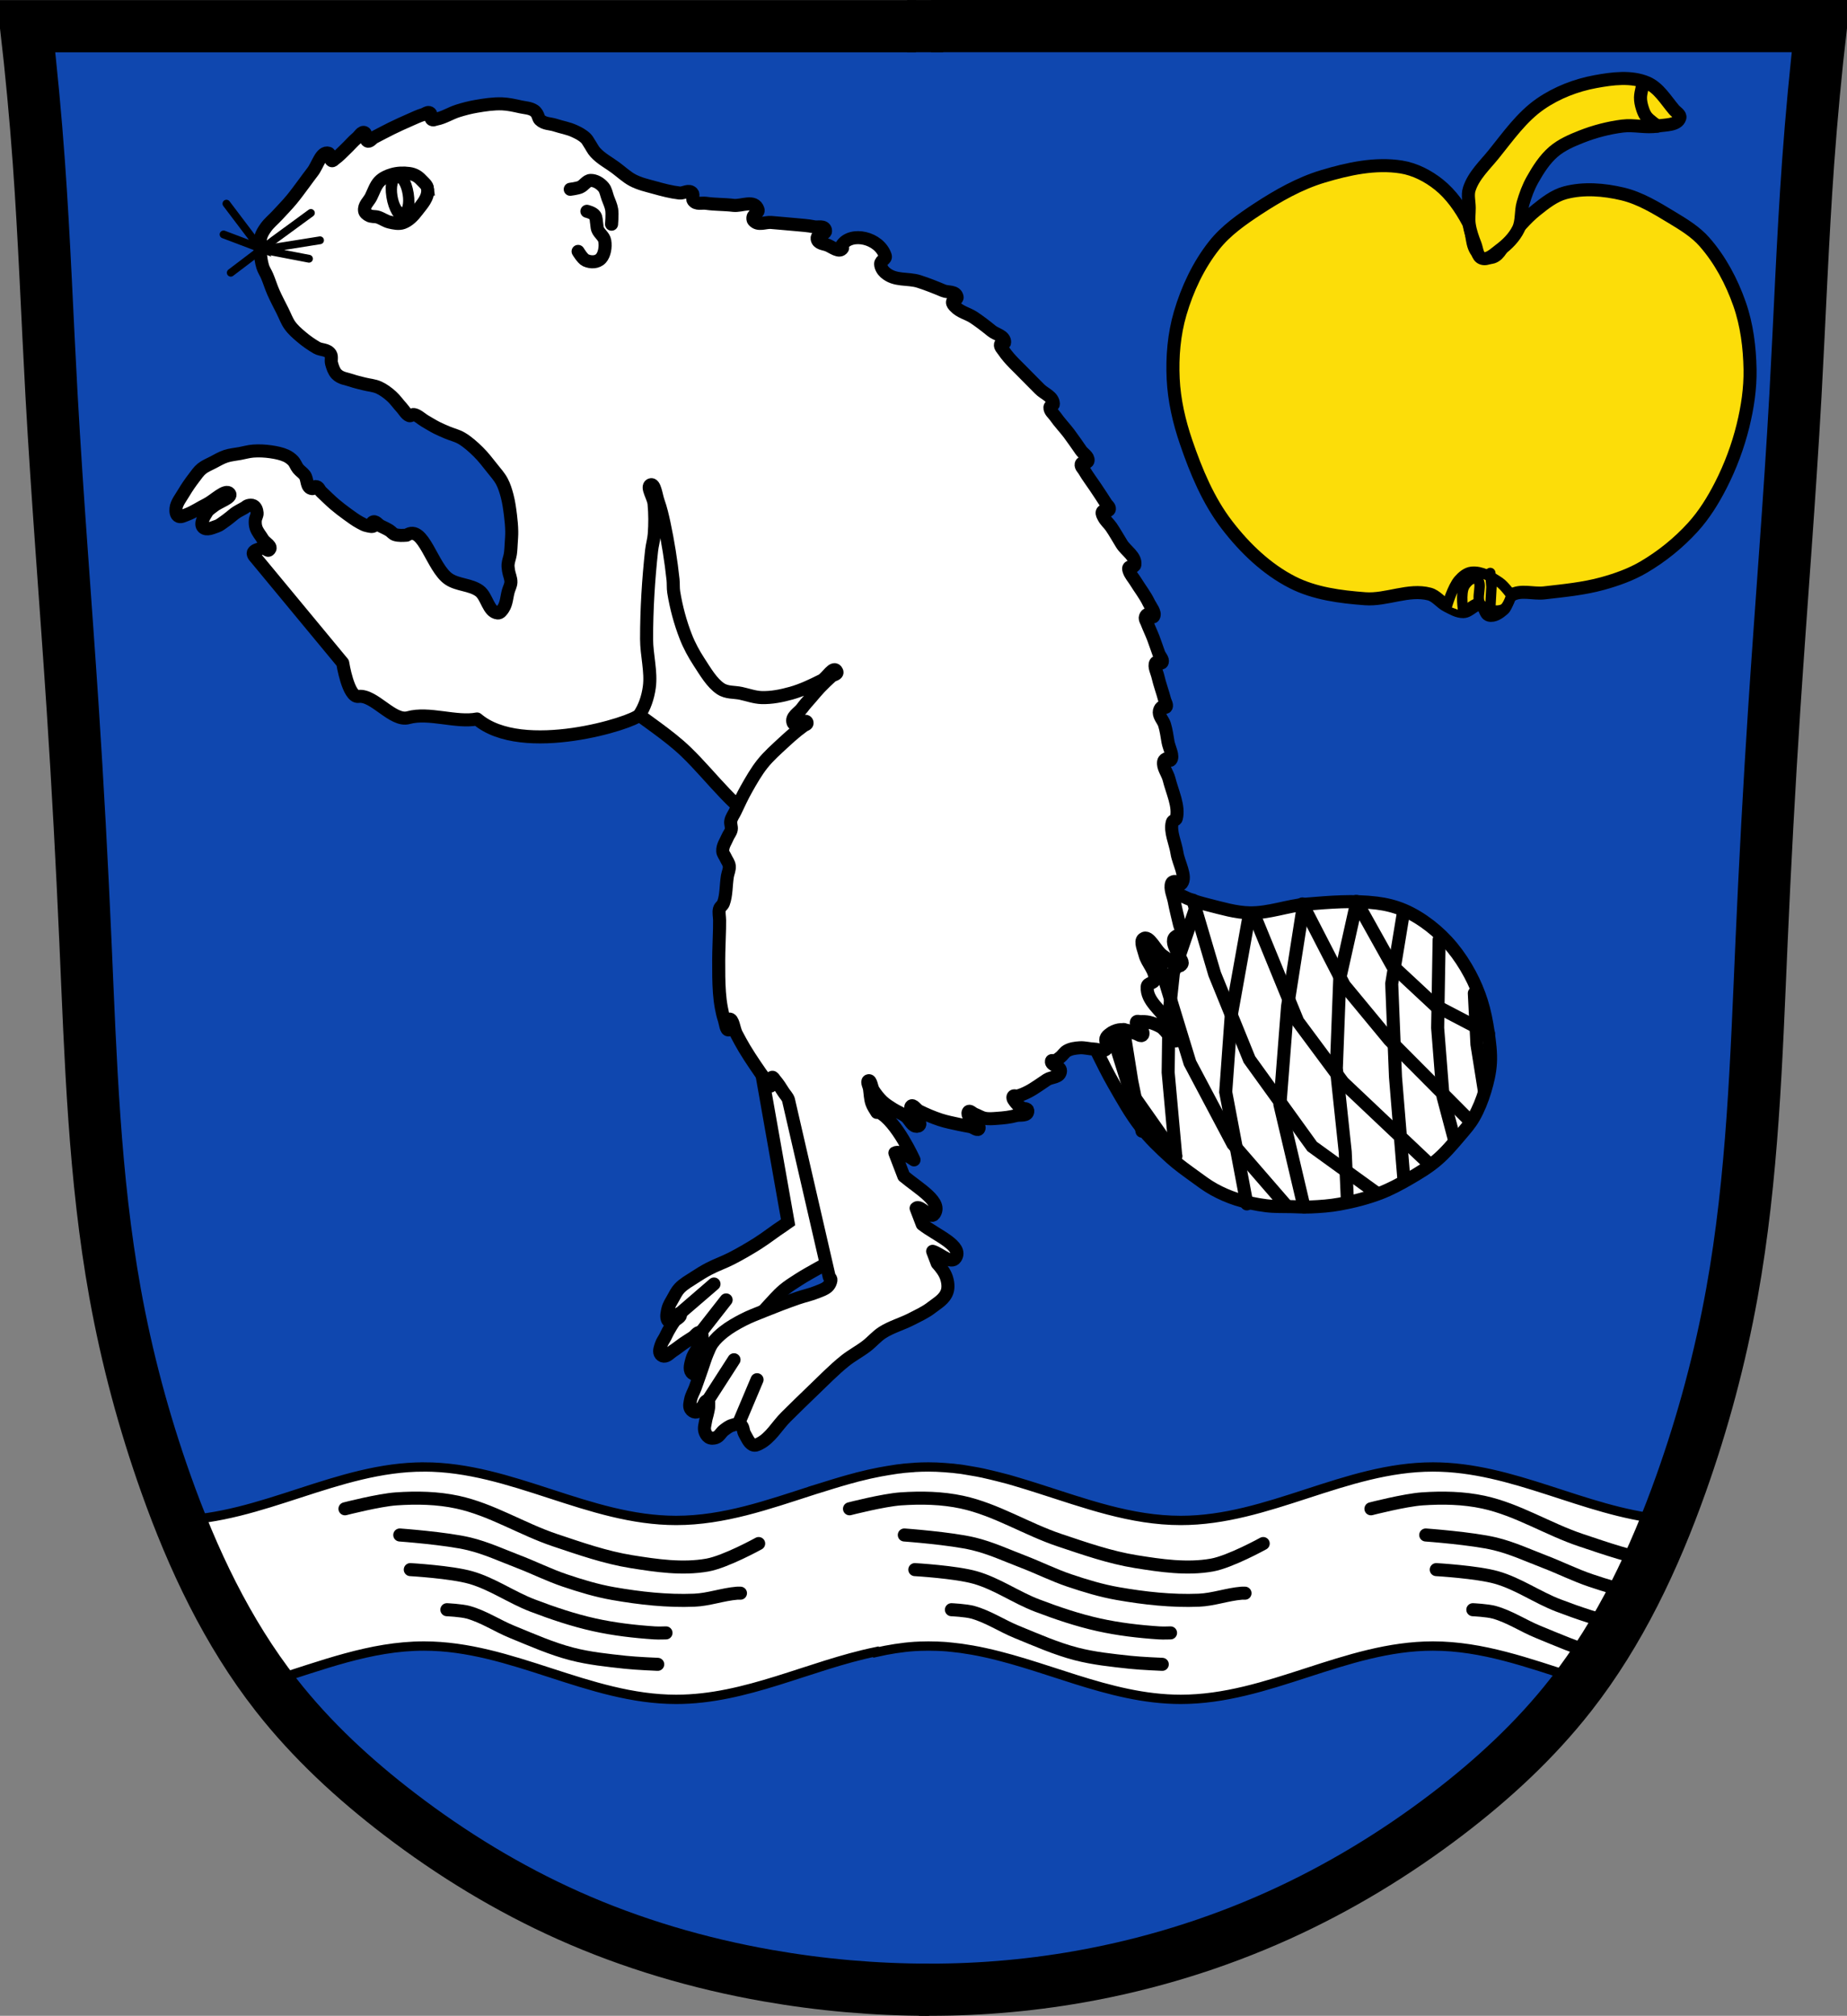 <?xml version="1.0" encoding="UTF-8" standalone="no"?>
<!-- Created with Inkscape (http://www.inkscape.org/) -->

<svg
   xmlns:dc="http://purl.org/dc/elements/1.1/"
   xmlns:cc="http://creativecommons.org/ns#"
   xmlns:rdf="http://www.w3.org/1999/02/22-rdf-syntax-ns#"
   xmlns:svg="http://www.w3.org/2000/svg"
   xmlns="http://www.w3.org/2000/svg"
   xmlns:sodipodi="http://sodipodi.sourceforge.net/DTD/sodipodi-0.dtd"
   xmlns:inkscape="http://www.inkscape.org/namespaces/inkscape"
   width="707.777"
   height="772.541"
   id="svg4709"
   version="1.1"
   inkscape:version="0.48.4 r9939"
   sodipodi:docname="Wappen Böbrach.svg">
  <rect width="100%" height="100%" fill="#808080" stroke="none"/>
  <defs
     id="defs4711">
    <inkscape:path-effect
       is_visible="true"
       id="path-effect3875"
       effect="spiro" />
    <inkscape:path-effect
       is_visible="true"
       id="path-effect3875-7"
       effect="spiro" />
    <inkscape:path-effect
       is_visible="true"
       id="path-effect3904"
       effect="spiro" />
  </defs>
  <sodipodi:namedview
     id="base"
     pagecolor="#ffffff"
     bordercolor="#666666"
     borderopacity="1.0"
     inkscape:pageopacity="0.0"
     inkscape:pageshadow="2"
     inkscape:zoom="0.68345847"
     inkscape:cx="353.88833"
     inkscape:cy="386.27073"
     inkscape:document-units="px"
     inkscape:current-layer="layer1"
     showgrid="false"
     inkscape:window-width="1366"
     inkscape:window-height="745"
     inkscape:window-x="-8"
     inkscape:window-y="-8"
     inkscape:window-maximized="1"
     inkscape:snap-midpoints="false"
     inkscape:snap-smooth-nodes="false"
     inkscape:object-nodes="false"
     fit-margin-top="0"
     fit-margin-left="0"
     fit-margin-right="0"
     fit-margin-bottom="0" />
  <g
     inkscape:label="Ebene 1"
     inkscape:groupmode="layer"
     id="layer1"
     transform="translate(-18.159,-82.148)">
    <path
       style="fill:#0f47af;fill-opacity:1;stroke:#000000;stroke-width:1px;stroke-linecap:butt;stroke-linejoin:miter;stroke-opacity:1"
       d="m 28.976,91.124 685.212,2.679 -13.396,255.866 -10.047,170.801 -18.085,111.188 -30.141,72.339 -46.217,57.603 -77.028,52.245 -83.726,27.462 -81.716,4.019 L 274.794,828.581 213.172,803.798 153.56,763.61 108.013,712.035 77.871,632.998 56.438,531.857 49.74,416.65 37.683,204.321 z"
       id="path3067"
       inkscape:connector-curvature="0" />
    <g
       id="g32748"
       transform="translate(-806.6,7.609)"
       style="fill:#fcdd09;fill-opacity:1">
      <path
         sodipodi:nodetypes="aaaaaaaaaaaaaaaaaaaaaaaaaaaaaaaaaaaa"
         inkscape:connector-curvature="0"
         id="path32725"
         d="m 1391.355,171.723 c -3.121,-2.89 -2.024,-8.358 -4.035,-12.107 -2.87,-5.348 -6.464,-10.565 -11.21,-14.348 -4.13,-3.292 -9.133,-5.886 -14.348,-6.726 -9.957,-1.604 -20.382,0.691 -30.042,3.587 -8.964,2.687 -17.285,7.423 -25.11,12.555 -6.033,3.957 -12.119,8.239 -16.59,13.9 -6.008,7.606 -10.277,16.706 -13.003,26.007 -2.368,8.078 -3.087,16.701 -2.69,25.11 0.388,8.228 2.267,16.419 4.932,24.213 3.828,11.195 8.487,22.453 15.694,31.836 6.775,8.82 15.196,16.93 25.11,21.971 8.468,4.306 18.327,5.568 27.8,6.277 8.219,0.615 16.692,-3.894 24.662,-1.794 2.606,0.687 4.318,3.274 6.726,4.484 1.986,0.997 4.056,2.284 6.277,2.242 2.414,-0.045 4.395,-3.322 6.726,-2.69 1.645,0.446 1.491,3.602 3.139,4.036 1.879,0.495 3.918,-0.963 5.381,-2.242 1.563,-1.367 1.376,-4.283 3.139,-5.381 3.561,-2.218 8.387,-0.415 12.555,-0.897 7.518,-0.868 15.125,-1.571 22.419,-3.587 5.431,-1.501 10.834,-3.427 15.694,-6.277 6.966,-4.087 13.392,-9.276 18.832,-15.245 4.356,-4.779 7.819,-10.383 10.761,-16.142 3.701,-7.244 6.582,-14.968 8.52,-22.868 1.722,-7.022 2.817,-14.294 2.69,-21.523 -0.148,-8.476 -1.231,-17.11 -4.035,-25.11 -3.012,-8.59 -7.441,-16.928 -13.452,-23.765 -3.454,-3.929 -8.079,-6.709 -12.555,-9.416 -5.949,-3.598 -12.066,-7.366 -18.832,-8.968 -7.128,-1.687 -14.892,-2.332 -21.971,-0.448 -4.211,1.12 -7.803,4.009 -11.21,6.726 -4.05,3.229 -7.271,7.383 -10.761,11.21 -2,2.192 -3,5.833 -5.829,6.726 -1.763,0.557 -4.024,-0.089 -5.381,-1.345 z"
         style="fill:#fcdd09;fill-opacity:1;stroke:#000000;stroke-width:5;stroke-linecap:butt;stroke-linejoin:round;stroke-miterlimit:4;stroke-opacity:1;stroke-dasharray:none" />
      <path
         sodipodi:nodetypes="aaaaaaaaaaaaaaaaaaaa"
         inkscape:connector-curvature="0"
         id="path32727"
         d="m 1366.246,163.204 c -7.699,1.601 -15.867,1.069 -23.316,3.587 -3.548,1.2 -7.109,2.844 -9.865,5.381 -5.002,4.605 -8.692,10.724 -11.21,17.039 -1.574,3.949 -2.03,8.309 -2.242,12.555 -0.389,7.785 0.179,15.69 1.794,23.316 1.576,7.446 4.262,14.694 7.623,21.523 4.009,8.146 9.139,15.767 14.797,22.868 4.677,5.869 16.319,8.664 15.694,16.142 -0.232,2.771 -4.031,4.248 -6.726,4.932 -6.433,1.633 -13.521,-0.341 -19.729,-2.69 -11.088,-4.196 -21.359,-11.2 -29.594,-19.729 -5.733,-5.938 -10.179,-13.318 -13.003,-21.074 -3.877,-10.646 -5.514,-22.315 -4.932,-33.629 0.562,-10.933 2.533,-22.392 8.071,-31.836 5.936,-10.123 15.258,-18.589 25.558,-24.213 8.241,-4.499 17.978,-6.199 27.352,-6.726 8.126,-0.456 17.467,-1.414 24.213,3.139 2.274,1.535 5.105,4.648 4.035,7.174 -1.145,2.704 -5.644,1.644 -8.519,2.242 z"
         style="fill:#fcdd09;fill-opacity:1;stroke:none" />
      <path
         sodipodi:nodetypes="caaacaaaaac"
         inkscape:connector-curvature="0"
         id="path32729"
         d="m 1379.249,306.689 c 0,0 2.115,-7.138 4.484,-9.865 1.278,-1.471 2.994,-2.936 4.932,-3.139 3.81,-0.398 7.591,1.885 10.761,4.036 1.839,1.247 4.484,4.932 4.484,4.932 l 0,0 c 0,0 -1.241,4.539 -3.139,5.381 -2.653,1.177 -6.496,0.287 -8.519,-1.794 -2.33,-2.396 1.251,-8.486 -1.794,-9.865 -1.588,-0.719 -3.591,1.193 -4.484,2.69 -1.686,2.827 -0.448,9.865 -0.448,9.865"
         style="fill:#fcdd09;fill-opacity:1;stroke:#000000;stroke-width:4;stroke-linecap:round;stroke-linejoin:miter;stroke-miterlimit:4;stroke-opacity:1;stroke-dasharray:none" />
      <path
         inkscape:connector-curvature="0"
         id="path32731"
         d="m 1395.839,307.586 0.448,-8.071 -0.448,-5.381"
         style="fill:#fcdd09;fill-opacity:1;stroke:#000000;stroke-width:4;stroke-linecap:round;stroke-linejoin:miter;stroke-miterlimit:4;stroke-opacity:1;stroke-dasharray:none" />
      <path
         sodipodi:nodetypes="aaaaaaaaaaaaaaaaaaaa"
         inkscape:connector-curvature="0"
         id="path32735"
         d="m 1392.701,173.517 c 2.336,0.814 4.742,-1.66 6.726,-3.139 2.886,-2.151 5.598,-4.835 7.174,-8.071 1.464,-3.005 0.869,-6.653 1.794,-9.865 0.89,-3.094 2.01,-6.161 3.587,-8.968 2.197,-3.909 4.676,-7.832 8.071,-10.761 3.089,-2.665 6.964,-4.338 10.761,-5.829 5.028,-1.974 10.335,-3.358 15.694,-4.036 4.449,-0.563 9.037,0.787 13.452,0 2.979,-0.531 7.629,-0.246 8.519,-3.139 0.379,-1.229 -1.411,-2.158 -2.242,-3.139 -3.142,-3.709 -5.843,-8.402 -10.313,-10.313 -6.048,-2.586 -13.258,-1.631 -19.729,-0.448 -7.454,1.362 -14.833,4.223 -21.074,8.519 -7.23,4.977 -12.416,12.455 -17.936,19.281 -3.442,4.256 -7.771,8.232 -9.416,13.452 -0.719,2.281 0,4.783 0,7.174 0,2.092 -0.298,4.206 0,6.277 0.378,2.621 1.272,5.158 2.242,7.623 0.734,1.866 0.797,4.721 2.69,5.381 z"
         style="fill:#fcdd09;fill-opacity:1;stroke:#000000;stroke-width:5;stroke-linecap:round;stroke-linejoin:miter;stroke-miterlimit:4;stroke-opacity:1;stroke-dasharray:none" />
    </g>
    <path
       style="fill:#ffffff;fill-opacity:1;stroke:#000000;stroke-width:3.575;stroke-linecap:butt;stroke-linejoin:miter;stroke-miterlimit:4;stroke-opacity:1;stroke-dasharray:none"
       d="m 180.625,644.344 c -33.09,0 -62.103,19.836 -95.062,20.469 l 2.688,7.312 24.562,40.031 8.938,14.375 c 19.335,-5.938 38.315,-13.562 58.875,-13.562 33.626,0 63.03,20.438 96.656,20.438 26.758,0 50.837,-12.953 76.5,-18.25 l 0.094,0.219 c 4.881,-1.102 9.827,-1.908 14.844,-2.25 0.044,-0.002 0.081,0.002 0.125,0 0.64,-0.043 1.294,-0.067 1.938,-0.094 1.043,-0.039 2.105,-0.062 3.156,-0.062 1.117,0 2.235,0.018 3.344,0.062 0.837,0.033 1.668,0.068 2.5,0.125 0.132,0.009 0.275,0.022 0.406,0.031 0.175,0.013 0.356,0.018 0.531,0.031 0.817,0.064 1.656,0.165 2.469,0.25 1.072,0.112 2.123,0.229 3.188,0.375 0.073,0.01 0.145,0.021 0.219,0.031 1.387,0.193 2.748,0.413 4.125,0.656 26.946,4.787 51.977,18.875 79.906,18.875 33.626,0 63.03,-20.438 96.656,-20.438 18.938,0 36.544,6.493 54.312,12.156 l 6.969,-12.969 26.469,-47.781 c -29.996,-3.038 -57.128,-20.031 -87.75,-20.031 -33.626,0 -63.031,20.5 -96.656,20.5 -19.038,0 -36.726,-6.554 -54.594,-12.25 -2.612,-0.833 -5.251,-1.665 -7.875,-2.438 -0.821,-0.242 -1.614,-0.486 -2.438,-0.719 -0.397,-0.112 -0.79,-0.234 -1.188,-0.344 -1.324,-0.366 -2.67,-0.695 -4,-1.031 -1.666,-0.422 -3.322,-0.823 -5,-1.188 -0.161,-0.035 -0.339,-0.091 -0.5,-0.125 -0.774,-0.165 -1.536,-0.318 -2.312,-0.469 -1.081,-0.211 -2.163,-0.382 -3.25,-0.562 -0.995,-0.165 -2,-0.362 -3,-0.5 -0.029,-0.004 -0.068,0.004 -0.094,0 -0.146,-0.02 -0.291,-0.043 -0.438,-0.062 -0.394,-0.052 -0.792,-0.077 -1.188,-0.125 -0.481,-0.058 -0.955,-0.136 -1.438,-0.188 -0.057,-0.007 -0.13,0.005 -0.188,0 -0.981,-0.102 -1.95,-0.179 -2.938,-0.25 -1.033,-0.075 -2.084,-0.149 -3.125,-0.188 -1.037,-0.038 -2.049,-0.062 -3.094,-0.062 -1.761,0 -3.542,0.05 -5.281,0.156 -0.146,0.009 -0.292,0.053 -0.438,0.062 -0.19,0.013 -0.373,0.018 -0.562,0.031 -1.022,0.074 -2.079,0.143 -3.094,0.25 -0.47,0.05 -0.938,0.131 -1.406,0.188 -0.398,0.048 -0.791,0.073 -1.188,0.125 -0.265,0.035 -0.516,0.088 -0.781,0.125 -0.924,0.129 -1.862,0.285 -2.781,0.438 -1.009,0.168 -2.027,0.338 -3.031,0.531 -1.009,0.195 -2.027,0.407 -3.031,0.625 -0.44,0.096 -0.873,0.181 -1.312,0.281 -1.564,0.356 -3.102,0.722 -4.656,1.125 -0.062,0.016 -0.095,0.046 -0.156,0.062 -0.938,0.244 -1.878,0.492 -2.812,0.75 -1.993,0.551 -3.986,1.149 -5.969,1.75 -1.976,0.599 -3.967,1.215 -5.938,1.844 -0.596,0.19 -1.216,0.339 -1.812,0.531 l 0,0.031 c -17.131,5.522 -34.165,11.594 -52.438,11.594 -33.626,0 -63.03,-20.5 -96.656,-20.5 z"
       id="path5810"
       inkscape:connector-curvature="0" />
    <g
       id="g3981"
       transform="translate(565.67,-156.342)">
      <path
         sodipodi:nodetypes="caaaaaaaaaaczc"
         inkscape:connector-curvature="0"
         inkscape:original-d="m -191.42975,1001.032 c 0,0 -41.56064,-1.48631 -61.89852,-5.40119 -26.09688,-5.02344 -52.02181,-12.2925 -76.32326,-23.04989 -22.97391,-10.16974 -44.70173,-23.47734 -64.64066,-38.76338 -17.41536,-13.35137 -34.21385,-28.15802 -47.35583,-45.73193 -18.22741,-24.37431 -31.24004,-52.56677 -42.27394,-80.93221 -9.13924,-23.49474 -15.16287,-48.23935 -19.48679,-73.07546 -7.7333,-44.41922 -8.24457,-89.80452 -11.36729,-134.78363 -2.06502,-29.74415 -3.05472,-59.55413 -4.8717,-89.31446 -2.44661,-40.07289 -5.67288,-80.09565 -8.11949,-120.16854 -1.81698,-29.76032 -2.66782,-59.58028 -4.8717,-89.31445 -1.28597,-17.34995 -4.8717,-51.96477 -4.8717,-51.96477 0,0 115.28816,-0.80646 172.13331,-1e-5 56.84516,0.80646 168.88552,1e-5 168.88552,1e-5"
         inkscape:path-effect="#path-effect3875"
         id="path3873"
         d="m -191.43,1001.032 c -20.737,-0 -41.474,-1.812 -61.899,-5.401 -26.241,-4.611 -51.999,-12.178 -76.323,-23.05 -22.989,-10.275 -44.635,-23.471 -64.641,-38.763 -17.481,-13.363 -33.795,-28.403 -47.356,-45.732 -18.84,-24.074 -32.032,-52.129 -42.274,-80.932 -8.456,-23.779 -15.006,-48.239 -19.487,-73.075 -8.012,-44.408 -9.374,-89.703 -11.367,-134.784 -1.317,-29.787 -2.918,-59.562 -4.872,-89.314 -2.63,-40.062 -5.899,-80.082 -8.119,-120.169 -1.649,-29.771 -2.719,-59.576 -4.872,-89.314 -1.256,-17.353 -2.88,-34.68 -4.872,-51.965 57.378,-1e-5 114.756,-1e-5 172.133,-1e-5 56.295,0 112.59,0 168.886,1e-5"
         style="fill:none;stroke:#000000;stroke-width:20;stroke-linecap:butt;stroke-linejoin:miter;stroke-miterlimit:4;stroke-opacity:1;stroke-dasharray:none" />
      <path
         sodipodi:nodetypes="caaaaaaaaaaczc"
         inkscape:connector-curvature="0"
         inkscape:original-d="m -195.28352,1000.9982 c 0,0 41.07969,-1.06561 61.16981,-4.91545 26.20997,-5.02257 52.145891,-12.67782 76.520647,-23.54336 22.947449,-10.22929 44.70173,-23.47734 64.6406602,-38.76338 17.4153598,-13.35137 34.2138498,-28.15802 47.3558298,-45.73193 18.22741,-24.37431 31.24004,-52.56677 42.27394,-80.93221 9.139243,-23.49474 15.162873,-48.23935 19.486793,-73.07546 7.7333,-44.41922 8.24457,-89.80452 11.36729,-134.78363 2.06502,-29.74415 3.05472,-59.55413 4.8717,-89.31446 2.44661,-40.07289 5.67288,-80.09565 8.11949,-120.16854 1.81698,-29.76032 2.66782,-59.58028 4.8717,-89.31445 1.28597,-17.34995 4.8717,-51.96477 4.8717,-51.96477 0,0 -115.288163,-0.80646 -172.133313,-10e-6 -56.84516,0.80646 -168.885517,10e-6 -168.885517,10e-6"
         inkscape:path-effect="#path-effect3875-7"
         id="path3873-1"
         d="m -195.284,1000.998 c 20.484,0.282 40.994,-1.366 61.17,-4.915 26.352,-4.636 52.138,-12.525 76.521,-23.543 22.944,-10.369 44.621,-23.494 64.641,-38.763 17.496,-13.345 33.8,-28.399 47.356,-45.732 18.831,-24.08 32.03,-52.131 42.274,-80.932 8.458,-23.778 15.007,-48.239 19.487,-73.075 8.01,-44.408 9.374,-89.703 11.367,-134.784 1.317,-29.787 2.918,-59.562 4.872,-89.314 2.63,-40.062 5.899,-80.082 8.119,-120.169 1.649,-29.771 2.719,-59.576 4.872,-89.314 1.256,-17.353 2.88,-34.68 4.872,-51.965 -57.378,-10e-6 -114.756,-10e-6 -172.133,-10e-6 -56.295,0 -112.59,0 -168.886,10e-6"
         style="fill:none;stroke:#000000;stroke-width:20;stroke-linecap:butt;stroke-linejoin:miter;stroke-miterlimit:4;stroke-opacity:1;stroke-dasharray:none" />
      <path
         inkscape:connector-curvature="0"
         inkscape:original-d="m -199.88512,248.50611 13.78881,0"
         inkscape:path-effect="#path-effect3904"
         id="path3902"
         d="m -199.885,248.506 13.789,0"
         style="fill:none;stroke:#000000;stroke-width:20;stroke-linecap:butt;stroke-linejoin:miter;stroke-miterlimit:4;stroke-opacity:1;stroke-dasharray:none" />
    </g>
    <g
       id="g34334"
       transform="translate(0,-2)">
      <path
         sodipodi:nodetypes="caaaaac"
         inkscape:connector-curvature="0"
         id="path34316"
         d="m 343.693,662.378 c 0,0 12.999,-3.347 19.658,-3.805 7.814,-0.537 15.807,-0.386 23.462,1.268 13.083,2.828 24.718,10.341 37.413,14.585 9.611,3.213 19.266,6.606 29.272,8.212 9.576,1.537 19.519,3 29.067,1.3 6.995,-1.245 19.658,-8.244 19.658,-8.244"
         style="fill:none;stroke:#000000;stroke-width:5;stroke-linecap:round;stroke-linejoin:miter;stroke-miterlimit:4;stroke-opacity:1;stroke-dasharray:none" />
      <path
         sodipodi:nodetypes="caaaaaac"
         inkscape:connector-curvature="0"
         id="path34318"
         d="m 364.696,672.416 c 0,0 17.881,1.303 26.556,3.395 6.553,1.58 12.729,4.447 19.024,6.86 5.926,2.272 11.626,5.139 17.64,7.168 6.081,2.051 12.26,3.929 18.582,5.034 10.224,1.787 20.663,2.954 31.033,2.536 5.551,-0.224 10.911,-2.24 16.449,-2.69 0.421,-0.034 1.268,0 1.268,0"
         style="fill:none;stroke:#000000;stroke-width:5;stroke-linecap:round;stroke-linejoin:miter;stroke-miterlimit:4;stroke-opacity:1;stroke-dasharray:none" />
      <path
         sodipodi:nodetypes="caaaac"
         inkscape:connector-curvature="0"
         id="path34320"
         d="m 368.725,685.687 c 0,0 15.647,0.901 23.123,3.03 8.36,2.381 15.639,7.649 23.764,10.742 7.706,2.933 15.56,5.593 23.61,7.379 7.569,1.679 15.316,2.582 23.052,3.1 1.476,0.099 4.439,0 4.439,0"
         style="fill:none;stroke:#000000;stroke-width:5;stroke-linecap:round;stroke-linejoin:miter;stroke-miterlimit:4;stroke-opacity:1;stroke-dasharray:none" />
      <path
         sodipodi:nodetypes="caaaac"
         inkscape:connector-curvature="0"
         id="path34322"
         d="m 382.746,701.053 c 0,0 5.536,0.255 8.184,0.988 5.928,1.641 11.152,5.203 16.848,7.525 7.504,3.059 14.96,6.391 22.803,8.429 6.721,1.746 13.683,2.447 20.586,3.202 4.109,0.449 12.375,0.788 12.375,0.788"
         style="fill:none;stroke:#000000;stroke-width:5;stroke-linecap:round;stroke-linejoin:miter;stroke-miterlimit:4;stroke-opacity:1;stroke-dasharray:none" />
    </g>
    <g
       id="g34334-3"
       transform="translate(-193.343,-2)">
      <path
         sodipodi:nodetypes="caaaaac"
         inkscape:connector-curvature="0"
         id="path34316-7"
         d="m 343.693,662.378 c 0,0 12.999,-3.347 19.658,-3.805 7.814,-0.537 15.807,-0.386 23.462,1.268 13.083,2.828 24.718,10.341 37.413,14.585 9.611,3.213 19.266,6.606 29.272,8.212 9.576,1.537 19.519,3 29.067,1.3 6.995,-1.245 19.658,-8.244 19.658,-8.244"
         style="fill:none;stroke:#000000;stroke-width:5;stroke-linecap:round;stroke-linejoin:miter;stroke-miterlimit:4;stroke-opacity:1;stroke-dasharray:none" />
      <path
         sodipodi:nodetypes="caaaaaac"
         inkscape:connector-curvature="0"
         id="path34318-8"
         d="m 364.696,672.416 c 0,0 17.881,1.303 26.556,3.395 6.553,1.58 12.729,4.447 19.024,6.86 5.926,2.272 11.626,5.139 17.64,7.168 6.081,2.051 12.26,3.929 18.582,5.034 10.224,1.787 20.663,2.954 31.033,2.536 5.551,-0.224 10.911,-2.24 16.449,-2.69 0.421,-0.034 1.268,0 1.268,0"
         style="fill:none;stroke:#000000;stroke-width:5;stroke-linecap:round;stroke-linejoin:miter;stroke-miterlimit:4;stroke-opacity:1;stroke-dasharray:none" />
      <path
         sodipodi:nodetypes="caaaac"
         inkscape:connector-curvature="0"
         id="path34320-8"
         d="m 368.725,685.687 c 0,0 15.647,0.901 23.123,3.03 8.36,2.381 15.639,7.649 23.764,10.742 7.706,2.933 15.56,5.593 23.61,7.379 7.569,1.679 15.316,2.582 23.052,3.1 1.476,0.099 4.439,0 4.439,0"
         style="fill:none;stroke:#000000;stroke-width:5;stroke-linecap:round;stroke-linejoin:miter;stroke-miterlimit:4;stroke-opacity:1;stroke-dasharray:none" />
      <path
         sodipodi:nodetypes="caaaac"
         inkscape:connector-curvature="0"
         id="path34322-2"
         d="m 382.746,701.053 c 0,0 5.536,0.255 8.184,0.988 5.928,1.641 11.152,5.203 16.848,7.525 7.504,3.059 14.96,6.391 22.803,8.429 6.721,1.746 13.683,2.447 20.586,3.202 4.109,0.449 12.375,0.788 12.375,0.788"
         style="fill:none;stroke:#000000;stroke-width:5;stroke-linecap:round;stroke-linejoin:miter;stroke-miterlimit:4;stroke-opacity:1;stroke-dasharray:none" />
    </g>
    <path
       style="fill:none;stroke:#000000;stroke-width:5;stroke-linecap:round;stroke-linejoin:miter;stroke-miterlimit:4;stroke-opacity:1;stroke-dasharray:none"
       d="m 543.505,660.378 c 0,0 12.999,-3.347 19.658,-3.805 7.814,-0.537 15.807,-0.386 23.462,1.268 13.083,2.828 24.718,10.341 37.413,14.585 9.611,3.213 19.266,6.606 29.272,8.212"
       id="path34316-1"
       inkscape:connector-curvature="0"
       sodipodi:nodetypes="caaac" />
    <path
       style="fill:none;stroke:#000000;stroke-width:5;stroke-linecap:round;stroke-linejoin:miter;stroke-miterlimit:4;stroke-opacity:1;stroke-dasharray:none"
       d="m 564.507,670.416 c 0,0 17.881,1.303 26.556,3.395 6.553,1.58 12.729,4.447 19.024,6.86 5.926,2.272 11.626,5.139 17.64,7.168 6.081,2.051 12.26,3.929 18.582,5.034"
       id="path34318-3"
       inkscape:connector-curvature="0"
       sodipodi:nodetypes="caaac" />
    <path
       style="fill:none;stroke:#000000;stroke-width:5;stroke-linecap:round;stroke-linejoin:miter;stroke-miterlimit:4;stroke-opacity:1;stroke-dasharray:none"
       d="m 568.536,683.687 c 0,0 15.647,0.901 23.123,3.03 8.36,2.381 15.639,7.649 23.764,10.742 7.706,2.933 15.56,5.593 23.61,7.379"
       id="path34320-5"
       inkscape:connector-curvature="0"
       sodipodi:nodetypes="caac" />
    <path
       style="fill:none;stroke:#000000;stroke-width:5;stroke-linecap:round;stroke-linejoin:miter;stroke-miterlimit:4;stroke-opacity:1;stroke-dasharray:none"
       d="m 582.557,699.053 c 0,0 5.536,0.255 8.184,0.988 5.928,1.641 11.152,5.203 16.848,7.525 7.504,3.059 14.96,6.391 22.803,8.429"
       id="path34322-9"
       inkscape:connector-curvature="0"
       sodipodi:nodetypes="caac" />
    <path
       style="fill:#ffffff;fill-opacity:1;stroke:#000000;stroke-width:5;stroke-linecap:round;stroke-linejoin:miter;stroke-miterlimit:4;stroke-opacity:1;stroke-dasharray:none"
       d="m 241.059,329.905 c 4.601,18.357 26.307,27.224 39.948,40.342 10.461,10.06 19.057,23.06 32.11,29.406 18.063,8.782 42.433,20.48 59.45,9.812 34.838,-21.84 46.348,-78.791 34.953,-118.299 -11.778,-40.837 -53.606,-78.375 -95.698,-84.257 -17.6,-2.459 -37.214,8.895 -48.137,22.911 -15.344,19.689 -8.675,49.204 -14.691,73.431 -2.234,8.997 -10.188,17.662 -7.935,26.654 z"
       id="path64062"
       inkscape:connector-curvature="0"
       sodipodi:nodetypes="aaaaaaaaa" />
    <path
       id="path6117-7"
       d="m 306.365,472.627 13.781,77.926 c -0.611,0.419 -1.181,0.887 -1.796,1.287 -3.362,2.19 -6.5,4.712 -9.891,6.858 -3.253,2.058 -6.596,3.989 -10.018,5.752 -2.815,1.45 -5.848,2.486 -8.652,3.958 -1.888,0.991 -3.702,2.105 -5.483,3.277 -1.992,1.311 -4.151,2.465 -5.786,4.201 -1.038,1.102 -1.709,2.494 -2.444,3.818 -0.738,1.328 -1.62,2.64 -1.971,4.118 -0.326,1.376 -0.736,2.983 -0.099,4.245 0.101,0.201 0.337,0.379 0.562,0.386 1.629,0.053 3.109,-3.776 4.174,-2.542 0.743,0.86 -1.521,1.681 -2.188,2.601 -0.866,1.196 -1.629,2.49 -2.35,3.778 -0.402,0.719 -0.725,1.468 -1.1,2.202 -0.502,0.983 -1.202,1.87 -1.536,2.922 -0.349,1.102 -0.906,2.388 -0.451,3.45 0.229,0.535 0.834,0.992 1.415,1.025 1.337,0.077 2.359,-1.26 3.487,-1.983 1.374,-0.88 2.627,-1.938 3.973,-2.861 1.206,-0.827 2.446,-1.592 3.673,-2.388 0.946,-0.614 1.74,-2.134 2.832,-1.853 0.487,0.125 0.652,0.838 0.714,1.337 0.106,0.851 -0.303,1.695 -0.602,2.498 -0.844,2.263 -2.698,4.118 -3.299,6.457 -0.418,1.628 -1.164,3.689 -0.149,5.028 0.589,0.777 1.892,0.93 2.839,0.698 1.968,-0.482 3.08,-2.628 4.566,-4.006 2.781,-2.58 5.404,-5.327 8.14,-7.955 2.021,-1.942 4.147,-3.778 6.11,-5.779 2.512,-2.561 4.78,-5.348 7.238,-7.961 2.083,-2.215 4.045,-4.577 6.363,-6.545 1.816,-1.542 3.848,-2.801 5.854,-4.087 2.254,-1.444 4.603,-2.745 6.935,-4.059 2.336,-1.317 4.766,-2.459 7.071,-3.83 1.121,-1.112 2.513,-2.323 3.365,-3.69 l 5.605,1.408 -12.906,-89.851 -27.976,0.158 z"
       style="fill:#ffffff;fill-opacity:1;stroke:#000000;stroke-width:5;stroke-linecap:round;stroke-linejoin:miter;stroke-miterlimit:4;stroke-opacity:1;stroke-dasharray:none"
       inkscape:connector-curvature="0" />
    <path
       style="fill:#ffffff;stroke:#000000;stroke-width:5;stroke-linecap:round;stroke-linejoin:miter;stroke-miterlimit:4;stroke-opacity:1;stroke-dasharray:none"
       d="m 286.478,593.036 9.936,-12.711"
       id="path31959-5"
       inkscape:connector-curvature="0" />
    <path
       style="fill:#ffffff;stroke:#000000;stroke-width:5;stroke-linecap:round;stroke-linejoin:miter;stroke-miterlimit:4;stroke-opacity:1;stroke-dasharray:none"
       d="m 278.271,585.856 13.491,-11.626"
       id="path31961-8"
       inkscape:connector-curvature="0" />
    <path
       style="fill:#ffffff;fill-opacity:1;stroke:#000000;stroke-width:5;stroke-linecap:round;stroke-linejoin:miter;stroke-miterlimit:4;stroke-opacity:1;stroke-dasharray:none"
       d="m 422.242,458.257 c 3.931,3.605 6.617,9.288 9.593,14.297 4.772,8.034 8.514,17.035 13.187,25.168 3.176,5.528 6.31,11.185 10.072,16.022 3.584,4.607 7.658,8.495 11.761,12.193 2.815,2.537 5.809,4.658 8.775,6.815 2.512,1.827 5.012,3.732 7.634,5.185 2.849,1.579 5.784,2.842 8.742,3.805 3.754,1.223 7.563,2 11.356,2.484 3.291,0.42 6.567,0.27 9.848,0.358 2.383,0.064 4.774,0.218 7.145,0.122 3.745,-0.152 7.488,-0.428 11.163,-1.101 5.24,-0.961 10.44,-2.27 15.467,-4.185 3.845,-1.475 7.549,-3.45 11.184,-5.564 3.614,-2.102 7.238,-4.256 10.537,-7.066 3.219,-2.74 6.099,-6.112 8.949,-9.48 1.854,-2.191 3.789,-4.324 5.291,-6.962 1.759,-3.09 3.174,-6.577 4.268,-10.229 1.012,-3.377 1.876,-6.939 2.083,-10.663 0.218,-3.91 -0.322,-7.956 -0.9,-11.905 -0.574,-3.92 -1.352,-7.853 -2.534,-11.596 -1.15,-3.643 -2.646,-7.154 -4.384,-10.409 -2.009,-3.765 -4.335,-7.287 -6.903,-10.397 -2.592,-3.139 -5.469,-5.881 -8.473,-8.204 -3.196,-2.472 -6.579,-4.54 -10.043,-6.011 -3.396,-1.442 -6.907,-2.271 -10.384,-2.698 -8.962,-1.099 -17.879,-0.342 -26.728,0.392 -7.404,0.614 -14.532,3.515 -22.006,3.353 -5.238,-0.113 -10.516,-1.709 -15.75,-3.025 -2.608,-0.655 -5.222,-1.366 -7.784,-2.423 -2.819,-1.163 -5.55,-2.797 -8.303,-4.291 -1.735,-0.942 -3.429,-2.06 -5.177,-2.946 -1.77,-0.897 -3.541,-1.877 -5.368,-2.395 -2.794,-0.793 -5.626,-0.795 -8.437,-1.058 -2.025,-0.19 -4.043,-0.079 -6.068,-0.376 -2.335,-0.342 -4.737,-0.48 -6.986,-1.615 -1.439,-0.726 -2.721,-2.032 -3.997,-3.239 -1.736,-1.643 -2.953,-5.689 -4.947,-5.42 -4.198,0.566 -4.049,9.626 -6.738,13.722 -3.253,4.955 -8.376,7.477 -11.212,12.893 -1.782,3.403 -3.674,7.426 -3.374,11.795 0.242,3.531 1.787,7.478 4.04,9.586 2.5,2.339 5.86,0.739 8.74,1.737 2.274,0.788 4.675,1.51 6.66,3.331 z"
       id="path6115-1-7"
       inkscape:connector-curvature="0"
       sodipodi:nodetypes="aaaaaaaaaaaaaaaaaaaaaaaaaaaaaaaaaaaaaaaaaaaa" />
    <path
       style="fill:#ffffff;fill-opacity:1;stroke:#000000;stroke-width:5;stroke-linecap:round;stroke-linejoin:round;stroke-miterlimit:4;stroke-opacity:1;stroke-dasharray:none"
       d="m 182.072,125.288 c -0.577,0.136 -1.176,0.586 -1.732,0.752 -1.762,0.525 -3.441,1.357 -5.146,2.097 -2.342,1.016 -4.686,2.092 -6.994,3.218 -2.242,1.093 -4.43,2.305 -6.658,3.439 -0.886,0.451 -1.743,1.935 -2.662,1.351 -0.763,-0.485 -0.2,-2.714 -0.977,-3.147 -1.099,-0.612 -2.017,1.249 -2.955,2.023 -1.488,1.229 -2.792,2.804 -4.217,4.151 -1.403,1.325 -2.735,2.804 -4.26,3.883 -0.388,0.275 -0.784,0.877 -1.223,0.646 -0.742,-0.391 -0.436,-2.6 -1.203,-2.836 -2.833,-0.872 -4.15,4.699 -6.136,7.184 -1.119,1.401 -2.167,2.93 -3.256,4.373 -1.577,2.089 -3.089,4.225 -4.74,6.211 -1.771,2.13 -3.684,4.079 -5.535,6.088 -1.468,1.593 -3.138,2.883 -4.425,4.734 -0.766,1.102 -1.55,2.274 -1.907,3.732 -0.397,1.621 -0.275,3.493 -0.163,5.256 0.126,1.974 0.363,3.997 0.938,5.881 0.393,1.288 1.149,2.344 1.669,3.562 0.864,2.025 1.509,4.187 2.39,6.2 1.09,2.49 2.353,4.836 3.557,7.24 0.915,1.827 1.637,3.864 2.773,5.463 1.247,1.757 2.812,3.092 4.329,4.389 1.916,1.638 3.942,3.047 6.007,4.247 1.728,1.004 4.076,0.488 5.297,2.458 0.583,0.942 0.054,2.365 0.358,3.496 0.397,1.483 0.94,3.084 1.877,4.08 1.632,1.733 3.842,1.812 5.804,2.502 1.564,0.55 3.158,0.885 4.736,1.296 1.915,0.499 3.89,0.577 5.759,1.434 1.702,0.781 3.315,1.969 4.836,3.332 1.378,1.236 2.523,2.921 3.817,4.321 0.982,1.063 1.807,2.687 2.997,3.1 0.595,0.207 1.131,-0.53 1.734,-0.427 1.484,0.255 2.816,1.665 4.224,2.479 1.506,0.87 2.989,1.802 4.516,2.583 1.323,0.676 2.676,1.234 4.017,1.811 1.854,0.798 3.797,1.186 5.591,2.261 2.241,1.343 4.329,3.2 6.33,5.171 1.9,1.872 3.611,4.107 5.331,6.281 1.28,1.618 2.724,3.2 3.706,5.039 0.929,1.738 1.508,3.654 2.013,5.559 0.648,2.444 0.979,4.966 1.293,7.476 0.253,2.025 0.439,4.064 0.473,6.105 0.026,1.522 -0.104,3.042 -0.198,4.561 -0.086,1.388 -0.132,2.782 -0.338,4.158 -0.2,1.339 -0.772,2.617 -0.869,3.967 -0.055,0.775 0.064,1.555 0.171,2.325 0.21,1.519 0.984,2.976 0.919,4.508 -0.049,1.148 -0.652,2.205 -0.974,3.308 -0.656,2.246 -0.656,4.794 -1.952,6.742 -0.505,0.759 -1.222,1.806 -2.129,1.716 -3.668,-0.365 -4.065,-6.362 -7.062,-8.507 -3.375,-2.415 -8.186,-2.155 -11.645,-4.448 -6.497,-4.309 -9.73,-21.245 -16.177,-16.863 -1.544,0.112 -3.08,0.185 -4.386,-0.201 -0.96,-0.284 -1.441,-1.109 -2.231,-1.596 -1.048,-0.646 -2.186,-1.174 -3.327,-1.721 -1.029,-0.494 -2.055,-2.25 -3.155,-1.424 -0.496,0.372 0.983,0.846 0.58,1.284 -0.568,0.616 -1.743,0.186 -2.519,0.051 -1.048,-0.182 -1.88,-0.687 -2.734,-1.14 -1.795,-0.953 -3.389,-2.16 -4.982,-3.309 -1.676,-1.209 -3.28,-2.442 -4.829,-3.759 -1.814,-1.542 -3.453,-3.216 -5.174,-4.83 -0.703,-0.659 -0.932,-1.996 -2.119,-1.989 -0.472,0.003 -0.817,0.844 -1.273,0.804 -2.455,-0.221 -1.729,-3.589 -2.954,-5.184 -0.697,-0.908 -1.77,-1.564 -2.494,-2.455 -0.787,-0.969 -1.115,-2.205 -1.997,-3.11 -0.723,-0.741 -1.626,-1.415 -2.652,-1.879 -1.765,-0.798 -3.803,-1.215 -5.896,-1.512 -2.127,-0.301 -4.392,-0.432 -6.673,-0.262 -1.68,0.126 -3.383,0.615 -5.081,0.936 -1.821,0.344 -3.668,0.471 -5.459,1.071 -1.704,0.571 -3.278,1.523 -4.879,2.355 -1.449,0.753 -3.036,1.382 -4.274,2.383 -1.213,0.983 -2.016,2.226 -2.912,3.392 -1.434,1.866 -2.784,3.806 -3.936,5.758 -1.176,1.993 -2.848,4.033 -3.036,6.064 -0.107,1.157 -0.04,2.654 1.12,3.099 0.8,0.307 2.004,-0.341 2.966,-0.698 2.665,-0.988 5.028,-2.654 7.584,-3.912 2.915,-1.435 7.379,-6.075 8.845,-4.163 1.181,1.541 -4.108,3.147 -6.07,4.772 -0.875,0.724 -1.956,1.327 -2.526,2.205 -1.241,1.911 -2.881,4.694 -1.496,5.994 1.326,1.244 3.551,0.095 5.301,-0.495 0.961,-0.324 1.764,-1.028 2.599,-1.591 0.755,-0.508 1.454,-1.073 2.169,-1.622 0.834,-0.641 1.586,-1.352 2.467,-1.945 1.044,-0.702 2.217,-1.229 3.304,-1.878 0.431,-0.257 0.817,-0.667 1.298,-0.808 0.714,-0.21 1.52,-0.259 2.055,0.022 1.031,0.541 1.351,1.739 1.451,2.821 0.08,0.863 -0.617,1.844 -0.689,2.737 -0.082,1.009 -0.009,1.997 0.288,2.907 0.527,1.613 1.752,2.923 2.602,4.389 0.799,1.379 3.959,2.784 2.336,4.132 -0.506,0.42 -0.996,-0.482 -1.593,-0.572 -0.553,-0.082 -1.169,-0.107 -1.768,0.057 -0.951,0.261 -2.215,0.646 -2.602,1.416 -0.42,0.837 0.968,2.148 0.968,2.148 l 33.264,40.2 c 0,0 2.106,13.394 6.053,12.858 5.93,-0.806 13.157,9.788 19.066,8.144 7.937,-2.208 18.36,2.035 26.354,0.501 17.398,14.893 60.155,1.342 62.184,-1.561 1.985,-2.841 3.296,-6.675 3.836,-10.621 0.812,-5.929 -1.044,-12.343 -1.045,-18.476 -0.002,-11.417 0.699,-22.775 1.922,-33.913 0.231,-2.106 0.85,-4.067 1.014,-6.192 0.299,-3.864 0.303,-7.833 -0.076,-11.774 -0.234,-2.424 -3,-6.437 -1.347,-7.192 1.636,-0.747 2.143,4.147 2.946,6.386 0.97,2.706 1.639,5.575 2.245,8.425 1.509,7.1 2.664,14.305 3.433,21.523 0.169,1.585 0.007,3.187 0.259,4.763 0.941,5.855 2.511,11.659 4.626,17.079 1.347,3.451 3.113,6.67 5.039,9.631 2.478,3.808 4.942,8.079 8.277,10.316 2.422,1.625 5.21,1.218 7.816,1.781 2.629,0.568 5.263,1.538 7.89,1.619 3.865,0.119 7.685,-0.659 11.391,-1.692 4.023,-1.122 7.88,-2.965 11.685,-4.867 1.98,-0.99 4.61,-6.022 5.788,-3.401 0.475,1.056 -1.439,1.205 -2.133,1.842 -1.505,1.38 -2.991,2.775 -4.421,4.284 -1.144,1.207 -2.226,2.524 -3.321,3.808 -1.161,1.361 -2.397,2.646 -3.47,4.132 -1.246,1.725 -4.339,3.232 -3.419,5.55 0.453,1.14 1.826,-0.021 2.747,-0.038 0.858,-0.016 2.257,-1.17 2.592,-0.063 0.231,0.763 -0.915,0.89 -1.394,1.298 -0.762,0.649 -1.593,1.173 -2.365,1.804 -1.725,1.409 -3.421,2.889 -5.073,4.437 -2.845,2.667 -5.801,5.201 -8.322,8.384 -2.282,2.882 -4.206,6.247 -6.1,9.606 -1.562,2.77 -2.925,5.737 -4.322,8.672 -0.565,1.188 -1.413,2.211 -1.65,3.616 -0.169,1.001 0.382,2.172 0.205,3.17 -0.202,1.142 -0.975,1.89 -1.389,2.899 -0.716,1.744 -1.996,3.349 -1.886,5.431 0.051,0.964 0.754,1.708 1.136,2.571 0.451,1.019 1.226,1.924 1.364,3.06 0.17,1.398 -0.501,2.633 -0.718,3.968 -0.555,3.414 -0.364,7.253 -1.506,10.325 -0.343,0.924 -1.273,1.296 -1.539,2.272 -0.353,1.294 0.053,2.849 0.056,4.27 0.002,1.061 -0.002,2.099 -0.022,3.156 -0.076,4.099 -0.313,8.178 -0.317,12.287 -0.004,4.081 -0.019,8.19 0.284,12.291 0.141,1.914 0.363,3.824 0.712,5.717 0.29,1.576 0.638,3.145 1.142,4.647 0.46,1.372 0.658,4.174 1.703,3.932 0.463,-0.107 6e-5,-1.267 0.021,-1.905 0.025,-0.739 -0.414,-2.091 0.121,-2.221 1.536,-0.373 1.811,3.758 2.768,5.589 0.997,1.907 2.011,3.789 3.097,5.612 1.304,2.189 2.693,4.297 4.095,6.378 1.431,2.124 2.878,4.218 4.397,6.23 0.485,0.642 0.883,2.06 1.498,1.863 0.839,-0.269 -0.202,-3.018 0.613,-3.376 0.42,-0.184 0.812,0.671 1.175,1.089 1.147,1.322 2.14,2.876 3.109,4.434 0.626,1.006 1.612,1.934 1.99,3.061 l 15.635,67.896 c 0.209,0.197 0.386,0.402 0.532,0.666 0.244,0.444 0.071,0.892 -0.045,1.283 -0.207,0.692 -0.607,1.324 -1.093,1.776 -1.092,1.014 -2.605,1.464 -4.004,2.04 -2.418,0.996 -5.085,1.544 -7.573,2.409 -4.317,1.502 -8.558,3.133 -12.766,4.839 -2.742,1.112 -5.525,2.145 -8.125,3.498 -2.564,1.334 -5.106,2.771 -7.356,4.552 -1.613,1.276 -3.134,2.67 -4.357,4.373 -0.791,1.101 -1.305,2.427 -1.858,3.725 -0.831,1.95 -1.447,4.043 -2.159,6.075 -0.852,2.432 -1.682,4.88 -2.566,7.291 -0.579,1.579 -1.502,2.976 -1.8,4.716 -0.181,1.055 -0.604,2.283 0.041,3.397 0.381,0.658 1.215,1.149 1.84,1.183 1.251,0.068 1.814,-1.299 2.651,-2.049 0.743,-0.666 0.964,-2.764 2.083,-2.159 0.535,0.289 0.337,1.198 0.357,1.77 0.031,0.872 -0.208,1.636 -0.362,2.435 -0.228,1.184 -0.643,2.253 -0.824,3.46 -0.193,1.28 -0.695,2.579 -0.263,3.996 0.242,0.794 0.77,1.718 1.472,2.167 0.87,0.557 1.901,0.417 2.68,0.173 1.407,-0.441 2.015,-2.031 3.169,-2.883 0.978,-0.722 1.944,-1.523 3.157,-1.855 1.022,-0.28 2.279,-0.901 3.364,-0.086 0.944,0.709 0.758,2.237 1.35,3.288 0.849,1.506 1.635,3.507 3.078,4.238 0.938,0.475 1.862,-0.043 2.611,-0.416 4.33,-2.162 6.754,-6.847 10.179,-10.232 3.327,-3.288 6.663,-6.586 10.046,-9.81 4.131,-3.937 8.114,-8.098 12.553,-11.661 2.594,-2.082 5.563,-3.623 8.209,-5.638 2.155,-1.641 3.926,-3.815 6.216,-5.27 3.414,-2.17 7.502,-3.281 11.114,-5.151 2.612,-1.352 5.334,-2.575 7.636,-4.371 2.27,-1.769 5.058,-3.245 6.015,-6.214 0.497,-1.543 0.307,-3.601 -0.344,-5.45 -0.674,-1.915 -2.054,-3.715 -3.469,-5.277 l -1.763,-4.623 c 3.026,0.932 7.074,5.065 8.761,2.531 3.071,-4.611 -7.345,-8.652 -12.74,-12.882 l -2.358,-6.155 c 1.471,-1.551 5.43,4.225 6.853,2.335 3.506,-4.656 -5.649,-9.684 -11.566,-14.62 l -3.424,-8.913 c 2.026,-1.212 7.331,2.659 7.331,2.659 0,0 -6.615,-14.786 -13.312,-18.195 -0.275,-0.14 -0.618,1.6e-4 -0.926,-0.002 -0.685,-1.161 -1.496,-2.24 -1.945,-3.568 -0.59,-1.744 -0.606,-3.672 -0.88,-5.515 -0.15,-1.011 -1.102,-2.723 -0.409,-3.038 0.985,-0.447 1.174,2.561 1.916,3.698 1.016,1.559 2.17,3.01 3.424,4.208 1.219,1.166 2.597,1.984 3.933,2.851 1.665,1.08 3.464,1.667 5.07,2.92 1.316,1.027 2.214,3.347 3.671,3.718 0.608,0.155 1.537,0.052 1.687,-0.719 0.134,-0.691 -0.677,-1.252 -1.023,-1.864 -0.522,-0.924 -1.147,-1.759 -1.59,-2.749 -0.318,-0.712 -1.154,-1.715 -0.76,-2.256 0.722,-0.992 2.038,1.265 3.087,1.785 2.661,1.319 5.365,2.465 8.093,3.363 2.394,0.788 4.824,1.24 7.239,1.773 1.448,0.32 2.915,0.587 4.365,0.855 1.1,0.203 2.969,1.937 3.295,0.575 0.261,-1.09 -1.596,-1.293 -2.227,-2.197 -0.808,-1.157 -2.514,-2.802 -1.914,-3.999 0.431,-0.859 1.611,0.518 2.407,0.817 1.273,0.478 2.512,1.297 3.804,1.57 1.633,0.345 3.269,0.157 4.887,0.046 2.42,-0.166 4.847,-0.412 7.19,-1.047 1.555,-0.421 4.6,0.357 4.514,-1.821 -0.043,-1.081 -1.569,-0.679 -2.316,-1.182 -0.789,-0.532 -1.625,-1.072 -2.258,-1.917 -0.482,-0.643 -1.332,-1.529 -1.093,-2.303 0.221,-0.717 1.183,-0.12 1.757,-0.28 1.402,-0.392 2.747,-0.966 4.066,-1.649 2.499,-1.296 4.819,-3.074 7.219,-4.63 1.72,-1.114 5.084,-0.729 5.167,-3.377 0.059,-1.884 -3.793,-1.923 -3.472,-3.725 0.091,-0.51 0.808,0.037 1.187,-0.089 0.791,-0.264 1.491,-0.834 2.183,-1.374 0.928,-0.725 1.607,-1.934 2.605,-2.492 1.504,-0.841 3.221,-1.04 4.895,-1.156 1.812,-0.126 3.683,0.456 5.509,0.497 1.602,0.036 3.771,1.339 4.771,-0.21 0.586,-0.907 -0.593,-2.662 -0.282,-3.809 0.212,-0.782 0.835,-1.246 1.36,-1.668 1.08,-0.867 2.329,-1.438 3.611,-1.677 1.053,-0.197 2.156,-0.02 3.236,0.209 1.126,0.239 2.202,0.909 3.323,1.222 0.847,0.236 2.005,1.29 2.556,0.493 0.36,-0.52 -0.065,-1.547 -0.354,-2.221 -0.469,-1.093 -2.28,-1.454 -2.066,-2.598 0.127,-0.676 1.032,-0.225 1.562,-0.249 1.073,-0.049 2.157,-0.035 3.236,0.209 1.521,0.344 3.03,0.962 4.485,1.762 2.339,1.287 5.239,7.261 6.73,4.857 1.165,-1.879 -2.376,-4.333 -3.607,-6.456 -2.692,-4.644 -8.608,-8.218 -8.249,-13.748 0.106,-1.627 2.629,-1.149 2.867,-2.734 0.501,-3.341 -2.904,-6.24 -3.739,-9.638 -0.476,-1.935 -1.881,-4.964 -0.674,-5.948 2.317,-1.89 4.84,4.667 7.496,6.361 2.344,1.495 5.821,5.761 7.33,3.285 0.644,-1.057 -1.116,-2.603 -1.581,-3.952 -0.609,-1.766 -1.906,-3.621 -1.587,-5.402 0.156,-0.874 0.908,-1.355 1.543,-1.622 0.541,-0.227 1.413,0.701 1.742,0.098 0.615,-1.13 -0.68,-2.879 -1.014,-4.317 -0.682,-2.932 -1.448,-5.85 -2.006,-8.813 -0.434,-2.302 -1.747,-4.923 -1.032,-6.942 0.183,-0.516 0.701,-0.667 1.134,-0.731 0.895,-0.133 2.132,1.564 2.745,0.738 1.956,-2.63 -1.213,-7.782 -1.812,-11.672 -0.603,-3.92 -2.766,-8.171 -1.799,-11.749 0.223,-0.824 1.349,-0.692 1.558,-1.525 1.162,-4.629 -1.579,-10.076 -2.792,-14.994 -0.563,-2.282 -2.505,-4.5 -2.07,-6.701 0.141,-0.715 0.779,-1.123 1.333,-1.214 0.457,-0.074 1.038,0.999 1.373,0.607 1.243,-1.455 -0.629,-4.633 -1.032,-6.942 -0.388,-2.223 -0.673,-4.506 -1.335,-6.643 -0.513,-1.656 -1.99,-2.972 -2.027,-4.706 -0.017,-0.782 0.366,-1.563 0.838,-1.96 0.504,-0.424 1.525,0.478 1.846,-0.194 0.357,-0.747 -0.401,-1.824 -0.635,-2.726 -0.778,-2.995 -1.878,-5.876 -2.571,-8.899 -0.388,-1.696 -1.576,-3.811 -0.874,-5.165 0.472,-0.911 2.188,0.697 2.553,-0.307 0.382,-1.05 -0.91,-2.212 -1.334,-3.341 -0.728,-1.938 -1.343,-3.944 -2.088,-5.873 -0.772,-2.001 -1.705,-3.906 -2.469,-5.912 -0.227,-0.595 -0.68,-1.19 -0.641,-1.824 0.034,-0.562 0.358,-1.11 0.744,-1.295 0.768,-0.367 2.035,1.566 2.514,0.7 0.796,-1.439 -1.12,-3.627 -1.917,-5.274 -1.416,-2.926 -3.358,-5.353 -5.014,-8.058 -0.86,-1.405 -2.026,-2.598 -2.554,-4.247 -0.1,-0.313 -0.2,-0.715 -0.083,-0.988 0.417,-0.964 2.172,-0.08 2.336,-1.198 0.469,-3.183 -3.361,-5.292 -5.023,-7.957 -1.36,-2.18 -2.61,-4.472 -4.049,-6.561 -0.905,-1.314 -2.133,-2.266 -2.875,-3.745 -0.29,-0.578 -0.745,-1.324 -0.555,-1.913 0.379,-1.179 2.511,0.1 2.742,-1.163 0.152,-0.834 -0.831,-1.466 -1.273,-2.174 -1.315,-2.111 -2.706,-4.15 -4.068,-6.207 -1.426,-2.154 -2.986,-4.148 -4.302,-6.42 -0.435,-0.751 -1.341,-1.507 -1.178,-2.364 0.238,-1.249 2.499,-0.14 2.651,-1.424 0.192,-1.629 -1.795,-2.591 -2.695,-3.874 -1.52,-2.167 -3.01,-4.381 -4.586,-6.475 -1.7,-2.259 -3.618,-4.195 -5.248,-6.545 -0.761,-1.097 -2.173,-2.113 -2.088,-3.521 0.046,-0.763 1.342,-0.513 1.321,-1.287 -0.079,-2.892 -3.489,-3.878 -5.27,-5.74 -1.778,-1.86 -3.621,-3.581 -5.398,-5.445 -2.856,-2.998 -5.987,-5.634 -8.43,-9.24 -0.478,-0.705 -1.349,-1.511 -1.178,-2.364 0.15,-0.748 1.577,-0.015 1.598,-0.805 0.069,-2.537 -3.285,-3.026 -4.982,-4.41 -2.234,-1.821 -4.493,-3.563 -6.822,-5.118 -2.39,-1.596 -5.227,-2.032 -7.319,-4.313 -0.38,-0.414 -0.895,-0.973 -0.854,-1.59 0.069,-1.053 1.964,-0.875 1.768,-1.934 -0.445,-2.404 -3.499,-1.692 -5.268,-2.438 -3.089,-1.301 -6.195,-2.533 -9.323,-3.542 -4.331,-1.397 -9.275,-0.051 -13.065,-3.471 -0.82,-0.74 -1.655,-2.026 -1.651,-3.29 0.004,-1.347 2.209,-1.756 1.792,-3.038 -2.299,-7.076 -13.133,-9.41 -16.644,-4.101 -0.183,0.277 0.44,0.879 0.26,1.16 -1.186,1.855 -3.867,-0.426 -5.744,-1.186 -1.391,-0.563 -3.743,-0.565 -3.997,-2.465 -0.252,-1.892 3.612,-1.401 3.208,-3.264 -0.418,-1.93 -2.901,-1 -4.362,-1.306 -2.404,-0.504 -4.81,-0.602 -7.217,-0.851 -3.075,-0.317 -6.137,-0.505 -9.212,-0.808 -2.268,-0.223 -5.021,1.374 -6.8,-0.742 -0.244,-0.29 -0.27,-0.849 -0.199,-1.245 0.236,-1.306 2.36,-1.656 1.93,-2.96 -1.314,-3.984 -6.274,-1.216 -9.414,-1.601 -3.5,-0.43 -6.988,-0.301 -10.488,-0.804 -1.641,-0.236 -3.708,0.595 -4.921,-1.042 -0.527,-0.712 0.233,-2.19 -0.33,-2.85 -1.307,-1.535 -3.278,0.149 -4.936,-0.038 -3.217,-0.364 -6.448,-1.225 -9.646,-2.115 -2.772,-0.771 -5.601,-1.379 -8.276,-2.784 -2.305,-1.21 -4.388,-3.184 -6.572,-4.807 -2.597,-1.93 -5.443,-3.343 -7.767,-5.868 -0.894,-0.971 -1.506,-2.32 -2.279,-3.465 -0.43,-0.637 -0.788,-1.387 -1.303,-1.894 -1.316,-1.296 -2.882,-2.071 -4.397,-2.777 -2.409,-1.123 -4.917,-1.488 -7.374,-2.302 -1.965,-0.651 -4.208,-0.418 -5.884,-2.064 -0.547,-0.537 -0.64,-1.594 -1.089,-2.279 -0.306,-0.466 -0.658,-0.935 -1.068,-1.206 -1.616,-1.067 -3.452,-1.068 -5.186,-1.45 -2.374,-0.523 -4.769,-1.083 -7.142,-1.163 -3.331,-0.112 -6.625,0.393 -9.883,0.951 -2.391,0.41 -4.752,1.022 -7.077,1.754 -2.775,0.874 -5.341,2.579 -8.183,3.132 -0.63,0.122 -1.388,0.593 -1.922,0.031 -0.477,-0.502 0.057,-1.819 -0.439,-2.282 -0.301,-0.28 -0.644,-0.324 -0.99,-0.243 z"
       id="path6111-9"
       inkscape:connector-curvature="0"
       sodipodi:nodetypes="sccsscscscscsssssscsssssssscssssssscsssssssscsssscsssssscccccccccccccccccccccccccccccccccccccccccccccccccccccsssssssscscsssssssssssssccssssssssssscsscccsccscccsssscccsccccssscsssscccccccccccssccccccssscsscscccsccscccacscssscscsssssssssscsscssssccsssscsccscscccsssccsssssssssssscsccccsccccsccssccscssssscccsssccsssccccsccssssscsssccsscccsssssccsccsssccssssscsssscssssccscsssscs" />
    <path
       style="fill:#ffffff;fill-opacity:1;stroke:#000000;stroke-width:5;stroke-linecap:round;stroke-linejoin:miter;stroke-miterlimit:4;stroke-opacity:1;stroke-dasharray:none"
       d="m 236.679,154.689 c 0,0 2.592,-0.316 3.804,-0.822 1.425,-0.595 2.468,-2.531 3.998,-2.572 1.723,-0.046 3.635,1.012 4.987,2.643 0.852,1.028 1.093,2.677 1.59,4.044 0.537,1.477 1.254,2.912 1.503,4.488 0.296,1.864 -0.052,5.596 -0.052,5.596"
       id="path6119-5"
       inkscape:connector-curvature="0"
       sodipodi:nodetypes="caaaaac" />
    <path
       style="fill:#ffffff;fill-opacity:1;stroke:#000000;stroke-width:5;stroke-linecap:round;stroke-linejoin:miter;stroke-miterlimit:4;stroke-opacity:1;stroke-dasharray:none"
       d="m 243.062,163.126 c 0,0 2.339,0.53 3.098,1.655 0.553,0.821 0.462,2.073 0.655,3.119 0.128,0.695 0.096,1.441 0.334,2.096 0.629,1.73 2.454,2.659 2.765,4.502 0.4,2.372 -0.14,5.244 -1.453,6.679 -1.468,1.604 -3.932,1.6 -5.867,0.721 -1.193,-0.542 -2.904,-3.405 -2.904,-3.405"
       id="path6121-4"
       inkscape:connector-curvature="0"
       sodipodi:nodetypes="caaaaaac" />
    <path
       style="fill:#ffffff;fill-opacity:1;stroke:#000000;stroke-width:5;stroke-linecap:round;stroke-linejoin:miter;stroke-miterlimit:4;stroke-opacity:1;stroke-dasharray:none"
       d="m 182.039,154.593 c 0.328,3.381 -2.202,5.874 -3.896,8.143 -1.545,2.069 -3.381,3.981 -5.539,4.752 -1.642,0.587 -3.49,0.169 -5.233,-0.24 -1.495,-0.351 -2.906,-1.413 -4.393,-1.878 -1.183,-0.37 -2.452,-0.037 -3.578,-0.719 -0.594,-0.36 -1.399,-0.848 -1.529,-1.69 -0.337,-2.177 1.591,-3.599 2.455,-5.334 1,-2.01 1.744,-4.384 3.156,-5.876 1.377,-1.455 3.163,-2.203 4.919,-2.719 2.101,-0.618 4.343,-0.692 6.548,-0.4 0.895,0.118 1.804,0.391 2.657,0.866 0.709,0.395 1.384,0.959 1.989,1.617 0.922,1.001 2.297,1.958 2.444,3.478 z"
       id="path6123-3"
       inkscape:connector-curvature="0"
       sodipodi:nodetypes="aaaaaaaaaaaaaa" />
    <path
       style="fill:none;stroke:#000000;stroke-width:3;stroke-linecap:round;stroke-linejoin:miter;stroke-miterlimit:4;stroke-opacity:1;stroke-dasharray:none"
       d="m 104.928,160.201 12.946,17.111 -14.044,-5.314"
       id="path31963-4"
       inkscape:connector-curvature="0" />
    <path
       style="fill:#ffffff;stroke:#000000;stroke-width:3;stroke-linecap:round;stroke-linejoin:miter;stroke-miterlimit:4;stroke-opacity:1;stroke-dasharray:none"
       d="M 106.596,186.666 122.972,174.228 137.293,163.755"
       id="path31965-1"
       inkscape:connector-curvature="0" />
    <path
       style="fill:#ffffff;stroke:#000000;stroke-width:3;stroke-linecap:round;stroke-linejoin:miter;stroke-miterlimit:4;stroke-opacity:1;stroke-dasharray:none"
       d="m 140.796,174.238 -22.416,3.576 18.18,3.492"
       id="path31967-1"
       inkscape:connector-curvature="0" />
    <path
       sodipodi:type="arc"
       style="fill:#ffffff;fill-opacity:1;fill-rule:nonzero;stroke:#000000;stroke-width:6.172;stroke-linecap:round;stroke-linejoin:round;stroke-miterlimit:4;stroke-opacity:1;stroke-dasharray:none;stroke-dashoffset:0"
       id="path31969-3"
       sodipodi:cx="140.95462"
       sodipodi:cy="168.13718"
       sodipodi:rx="4.5469232"
       sodipodi:ry="8.1844616"
       d="m 145.502,168.137 c 0,4.52 -2.036,8.184 -4.547,8.184 -2.511,0 -4.547,-3.664 -4.547,-8.184 0,-4.52 2.036,-8.184 4.547,-8.184 2.511,0 4.547,3.664 4.547,8.184 z"
       transform="matrix(0.685,-0.109,0.149,0.935,49.856,15.089)" />
    <path
       style="fill:none;stroke:#000000;stroke-width:5;stroke-linecap:round;stroke-linejoin:miter;stroke-miterlimit:4;stroke-opacity:1;stroke-dasharray:none"
       d="m 475.274,427.125 8.346,28.305 13.311,32.743 24.05,33.354 25.021,18.091"
       id="path32178-8"
       inkscape:connector-curvature="0" />
    <path
       style="fill:none;stroke:#000000;stroke-width:5;stroke-linecap:round;stroke-linejoin:miter;stroke-miterlimit:4;stroke-opacity:1;stroke-dasharray:none"
       d="m 498.721,432.682 16.742,40.912 17.351,23.382 32.587,30.83"
       id="path32180-7"
       inkscape:connector-curvature="0" />
    <path
       style="fill:none;stroke:#000000;stroke-width:5;stroke-linecap:round;stroke-linejoin:miter;stroke-miterlimit:4;stroke-opacity:1;stroke-dasharray:none"
       d="m 517.221,428.569 16.036,31.146 17.405,21.049 30.421,30.595"
       id="path32182-4"
       inkscape:connector-curvature="0" />
    <path
       style="fill:none;stroke:#000000;stroke-width:5;stroke-linecap:round;stroke-linejoin:miter;stroke-miterlimit:4;stroke-opacity:1;stroke-dasharray:none"
       d="m 537.923,427.591 13.706,24.544 16.501,15.382 20.434,10.687"
       id="path32184-2"
       inkscape:connector-curvature="0" />
    <path
       style="fill:none;stroke:#000000;stroke-width:5;stroke-linecap:round;stroke-linejoin:miter;stroke-miterlimit:4;stroke-opacity:1;stroke-dasharray:none"
       d="m 460.786,445.707 13.368,43.775 16.451,31.08 20.347,23.485"
       id="path32186-7"
       inkscape:connector-curvature="0" />
    <path
       style="fill:none;stroke:#000000;stroke-width:5;stroke-linecap:round;stroke-linejoin:miter;stroke-miterlimit:4;stroke-opacity:1;stroke-dasharray:none"
       d="m 444.225,477.984 6.937,22.138 17.622,25.082"
       id="path32188-7"
       inkscape:connector-curvature="0" />
    <path
       style="fill:none;stroke:#000000;stroke-width:5;stroke-linecap:round;stroke-linejoin:miter;stroke-miterlimit:4;stroke-opacity:1;stroke-dasharray:none"
       d="m 537.772,429.264 -6.213,27.816 -1.309,34.494 3.402,31.999 0.817,18.465"
       id="path32190-9"
       inkscape:connector-curvature="0"
       sodipodi:nodetypes="ccccc" />
    <path
       style="fill:none;stroke:#000000;stroke-width:5;stroke-linecap:round;stroke-linejoin:miter;stroke-miterlimit:4;stroke-opacity:1;stroke-dasharray:none"
       d="m 517.257,431.469 -5.694,36.355 -2.932,37.658 9.233,39.204"
       id="path32192-3"
       inkscape:connector-curvature="0" />
    <path
       style="fill:none;stroke:#000000;stroke-width:5;stroke-linecap:round;stroke-linejoin:miter;stroke-miterlimit:4;stroke-opacity:1;stroke-dasharray:none"
       d="m 496.736,433.58 -6.759,37.687 -2.122,29.394 8.115,42.869"
       id="path32194-1"
       inkscape:connector-curvature="0" />
    <path
       style="fill:none;stroke:#000000;stroke-width:5;stroke-linecap:round;stroke-linejoin:miter;stroke-miterlimit:4;stroke-opacity:1;stroke-dasharray:none"
       d="m 476.232,430.459 -8.422,24.588 -1.71,15.963 -0.301,22.13 2.806,30.932"
       id="path32196-9"
       inkscape:connector-curvature="0" />
    <path
       style="fill:none;stroke:#000000;stroke-width:5;stroke-linecap:round;stroke-linejoin:miter;stroke-miterlimit:4;stroke-opacity:1;stroke-dasharray:none"
       d="m 448.701,476.689 3.164,19.834 3.904,19.135"
       id="path32198-8"
       inkscape:connector-curvature="0" />
    <path
       style="fill:none;stroke:#000000;stroke-width:5;stroke-linecap:round;stroke-linejoin:miter;stroke-miterlimit:4;stroke-opacity:1;stroke-dasharray:none"
       d="m 555.792,432.876 -4.325,26.258 1.453,35.797 3.151,38.431"
       id="path32200-6"
       inkscape:connector-curvature="0" />
    <path
       style="fill:none;stroke:#000000;stroke-width:5;stroke-linecap:round;stroke-linejoin:miter;stroke-miterlimit:4;stroke-opacity:1;stroke-dasharray:none"
       d="m 569.639,442.29 -0.569,33.795 2.083,26.398 4.282,16.169"
       id="path32202-5"
       inkscape:connector-curvature="0" />
    <path
       style="fill:none;stroke:#000000;stroke-width:5;stroke-linecap:round;stroke-linejoin:miter;stroke-miterlimit:4;stroke-opacity:1;stroke-dasharray:none"
       d="m 583.127,462.801 0.998,19.598 2.802,17.567"
       id="path32204-0"
       inkscape:connector-curvature="0" />
    <path
       style="fill:#ffffff;stroke:#000000;stroke-width:5;stroke-linecap:round;stroke-linejoin:miter;stroke-miterlimit:4;stroke-opacity:1;stroke-dasharray:none"
       d="m 301.224,627.586 7.04,-16.683"
       id="path31955-1-1"
       inkscape:connector-curvature="0" />
    <path
       style="fill:#ffffff;stroke:#000000;stroke-width:5;stroke-linecap:round;stroke-linejoin:miter;stroke-miterlimit:4;stroke-opacity:1;stroke-dasharray:none"
       d="m 289.049,619.391 10.387,-16.132"
       id="path31957-2-4"
       inkscape:connector-curvature="0" />
    <path
       style="fill:none;stroke:#000000;stroke-width:5;stroke-linecap:round;stroke-linejoin:miter;stroke-miterlimit:4;stroke-opacity:1;stroke-dasharray:none"
       d="m 647.924,113.881 c 0,0 -1.09,3.7 -1.121,5.605 -0.022,1.364 0.268,2.733 0.673,4.036 0.367,1.181 0.817,2.381 1.569,3.363 1.129,1.474 4.26,3.587 4.26,3.587"
       id="path64108"
       inkscape:connector-curvature="0"
       sodipodi:nodetypes="caaac" />
  </g>
</svg>
